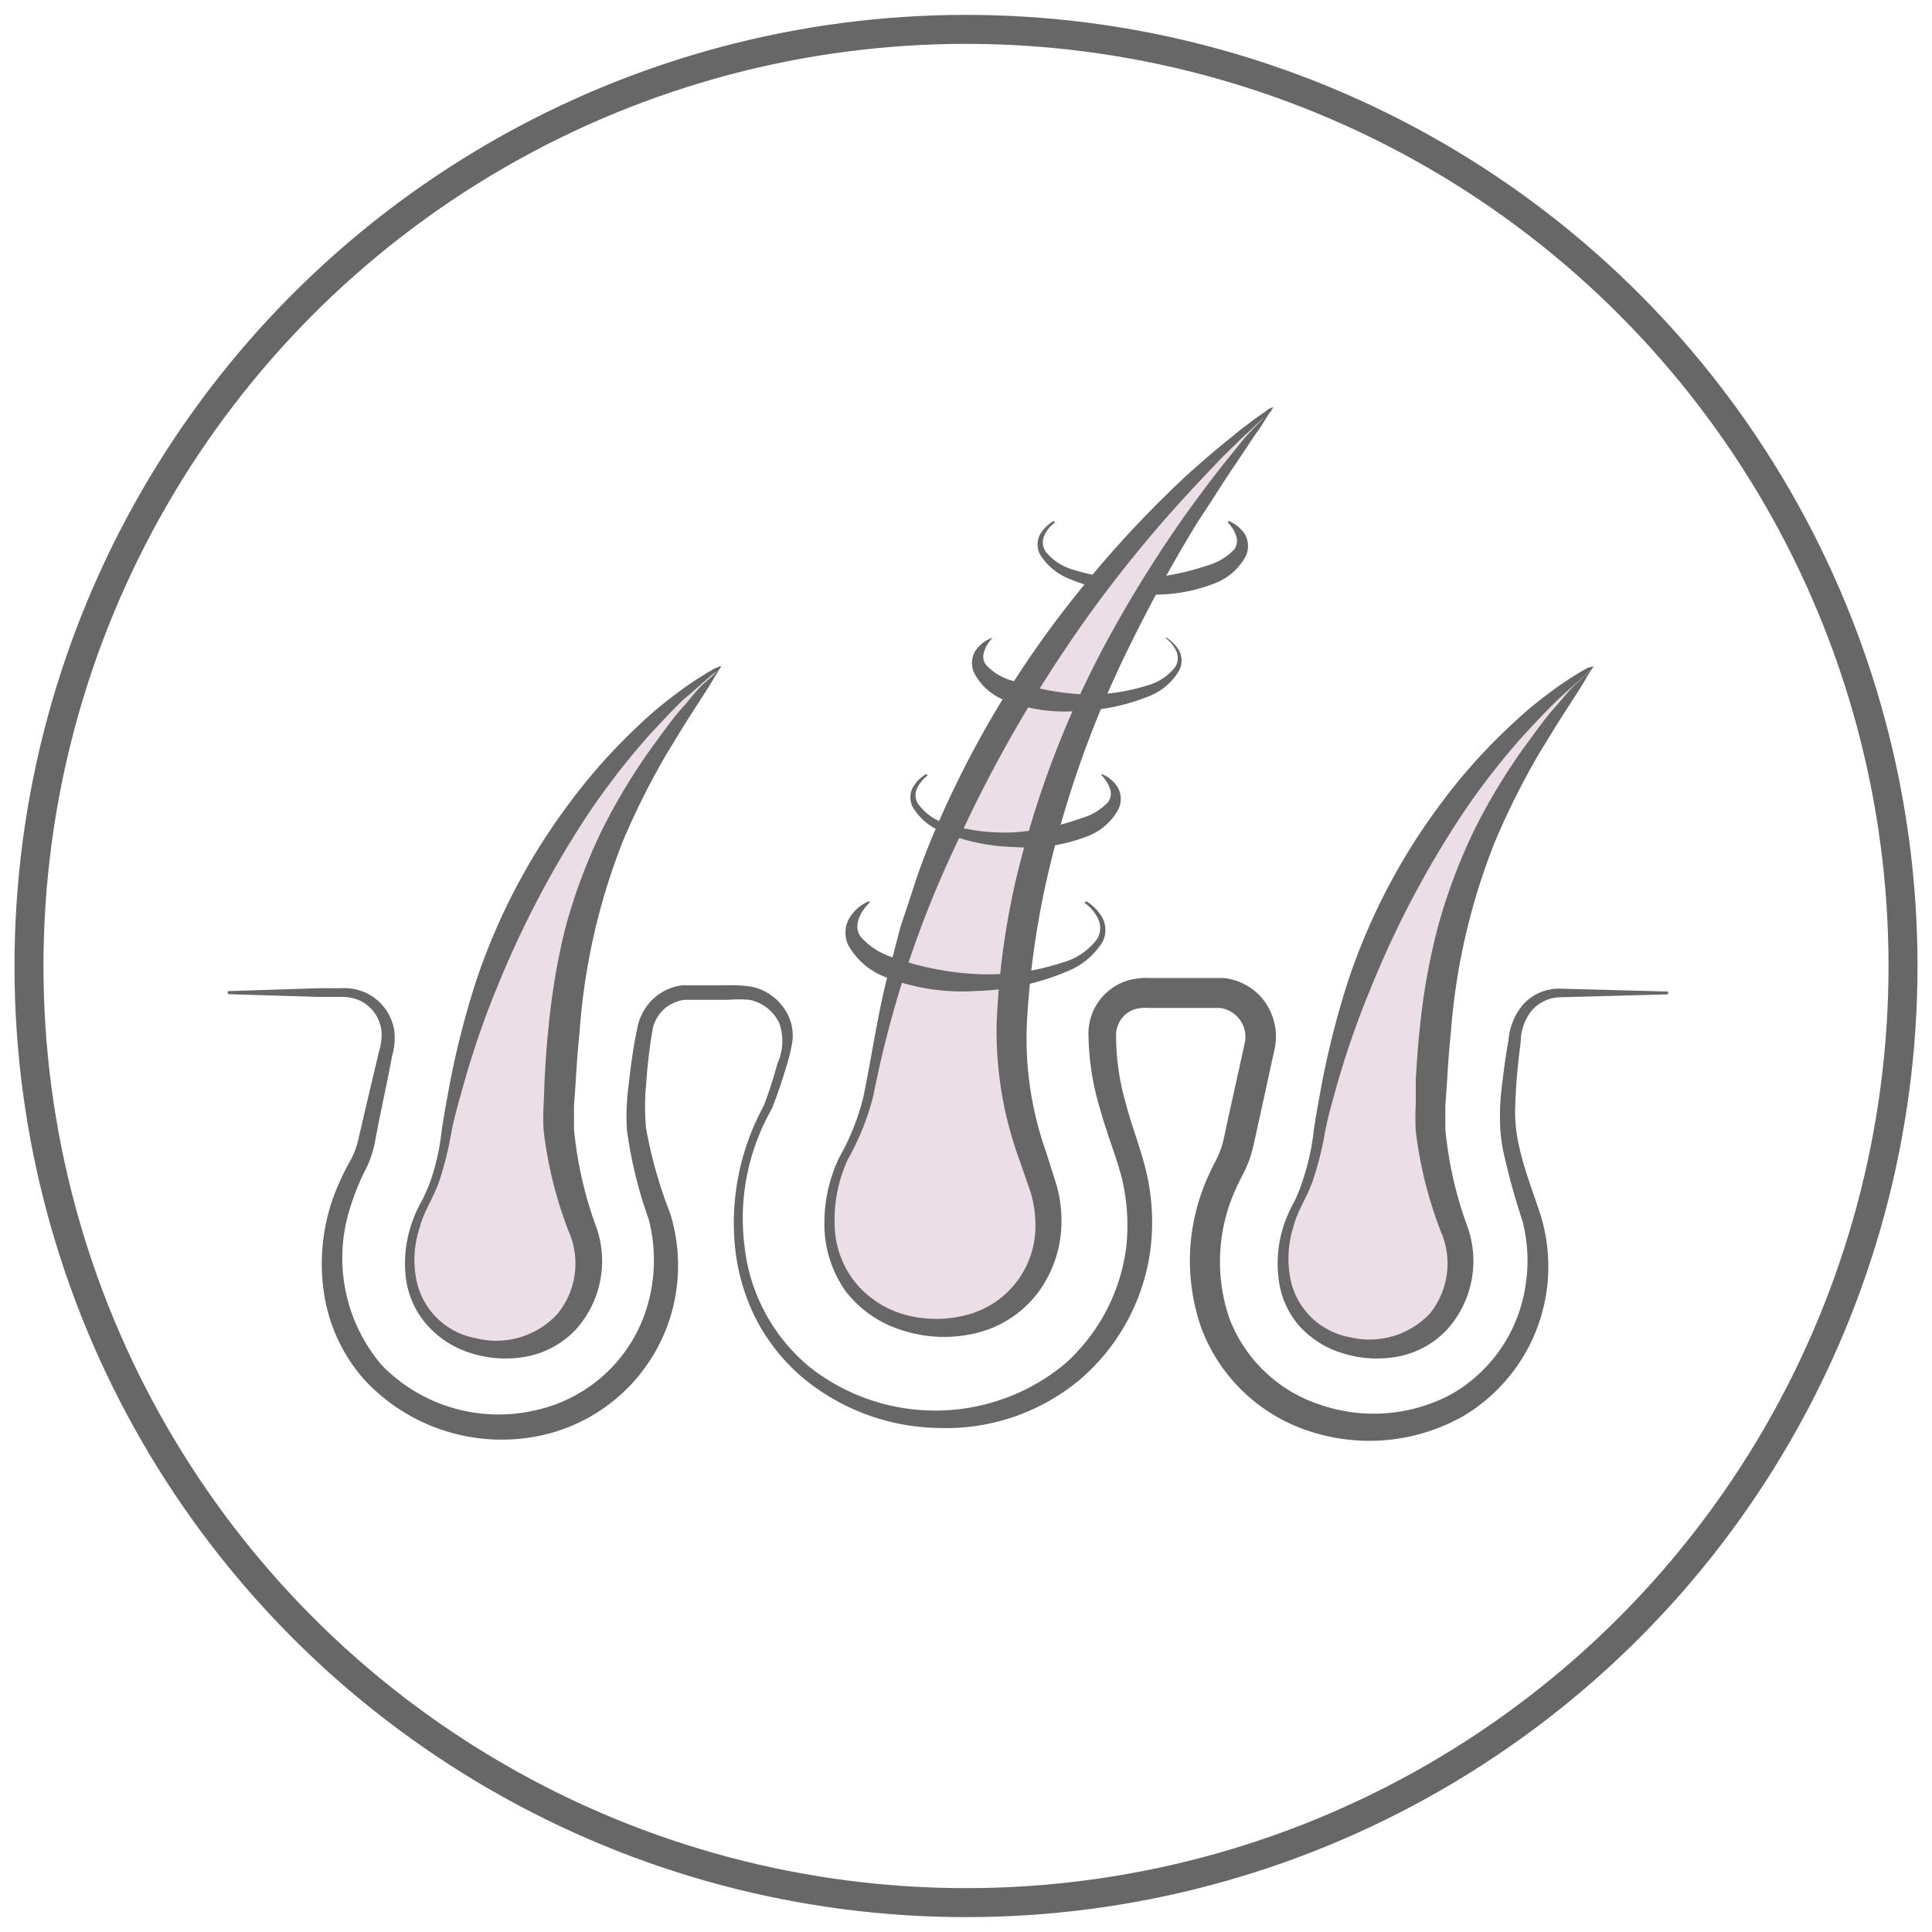<svg id="Layer_1" data-name="Layer 1" xmlns="http://www.w3.org/2000/svg" viewBox="0 0 100 100"><defs><style>.cls-1{fill:#686768;}.cls-2{fill:none;stroke:#686768;stroke-linecap:round;stroke-linejoin:round;stroke-width:1.5px;}.cls-3{fill:#ebdee6;}</style></defs><path class="cls-1" d="M54.59,27.06a1.66,1.66,0,0,0-.55.69.86.86,0,0,0,.07.78,2.74,2.74,0,0,0,1.42.95,10,10,0,0,0,3.56.46,13.12,13.12,0,0,0,3.46-.69,3,3,0,0,0,1.33-.81A.75.75,0,0,0,64,27.8a1.77,1.77,0,0,0-.43-.74.06.06,0,0,1,0-.08h.06a1.9,1.9,0,0,1,.79.64,1.26,1.26,0,0,1,.07,1.15,3.07,3.07,0,0,1-1.58,1.41,8.51,8.51,0,0,1-3.84.57,10.33,10.33,0,0,1-3.75-.8,3.14,3.14,0,0,1-1.5-1.27,1.15,1.15,0,0,1,0-1,2,2,0,0,1,.68-.69.07.07,0,0,1,.07,0A.06.06,0,0,1,54.59,27.06Z"/><ellipse class="cls-2" cx="50" cy="50" rx="48.5" ry="48.48"/><path class="cls-3" d="M65.86,21.13s-17.06,12.5-20.8,35a11.07,11.07,0,0,1-1.17,3.34A7.37,7.37,0,0,0,43.2,65c1.09,3.76,6.29,4.71,9,2.56a5.62,5.62,0,0,0,1.73-6.29,21.91,21.91,0,0,1-1.58-8C52.83,41.77,58.05,31,65.86,21.13Z"/><path class="cls-1" d="M65.81,21.18c0,.07,0,.13-.08.15l-.15.14-.33.3-.64.6c-.43.39-.84.81-1.26,1.21-.81.84-1.61,1.69-2.39,2.55a68.68,68.68,0,0,0-4.39,5.41,70.4,70.4,0,0,0-7,12A55,55,0,0,0,45.2,56.73,13.37,13.37,0,0,1,43.89,60a7.42,7.42,0,0,0-.69,3.3,4.92,4.92,0,0,0,1.07,3.08A5.09,5.09,0,0,0,47,68.09,6.17,6.17,0,0,0,50.25,68a4.75,4.75,0,0,0,3.34-4.76,5.76,5.76,0,0,0-.25-1.54l-.57-1.65a19.29,19.29,0,0,1-1.18-7.15,40.26,40.26,0,0,1,.93-7.09,50.34,50.34,0,0,1,5.11-13.24,65,65,0,0,1,3.78-6c.69-.95,1.39-1.9,2.13-2.81.37-.45.74-.94,1.09-1.32S65.42,21.66,65.81,21.18Zm.11-.11c-.33.45-.62,1-1,1.5l-1,1.5C63.28,25,62.68,26,62,27c-1.22,2-2.33,4-3.37,6.11a54.08,54.08,0,0,0-4.58,13A44.88,44.88,0,0,0,53.15,53a17.57,17.57,0,0,0,1,6.64l.53,1.68a6.66,6.66,0,0,1,.26,1.93,6.15,6.15,0,0,1-1.21,3.65A5.65,5.65,0,0,1,50.52,69a7,7,0,0,1-3.71-.11,5.88,5.88,0,0,1-3.05-2.07,6,6,0,0,1-1.09-3.47,7.81,7.81,0,0,1,.8-3.5,11.88,11.88,0,0,0,1.25-3.22c.46-2.27.78-4.64,1.43-6.9L46.6,48l.56-1.68A33.25,33.25,0,0,1,48.39,43a52.09,52.09,0,0,1,7.26-12.15,56.26,56.26,0,0,1,4.74-5.26c.83-.83,1.72-1.61,2.62-2.37.46-.37.91-.75,1.37-1.11l.71-.53.36-.25.19-.14A1,1,0,0,1,65.92,21.07Z"/><path class="cls-3" d="M82.42,34.55S71.14,41.21,68.08,59.6a8.87,8.87,0,0,1-1,2.73,6,6,0,0,0-.56,4.51c.89,3.07,5.13,3.84,7.34,2.09a4.6,4.6,0,0,0,1.41-5.14A17.93,17.93,0,0,1,74,57.28C74.43,47.85,76.05,42.57,82.42,34.55Z"/><path class="cls-1" d="M82.37,34.6s.06,0,.06,0l0,0-.07.05-.13.1L82,35l-.49.42c-.32.29-.64.57-.95.87-.62.6-1.2,1.23-1.78,1.86a37.06,37.06,0,0,0-3.13,4.05,50.54,50.54,0,0,0-4.72,9,45,45,0,0,0-1.7,4.86c-.23.83-.48,1.66-.64,2.5a17.11,17.11,0,0,1-.64,2.56c-.3.85-.81,1.58-1,2.37a5.41,5.41,0,0,0-.2,2.46,3.83,3.83,0,0,0,3.1,3.26A4.31,4.31,0,0,0,74,68a4.12,4.12,0,0,0,.58-4.25,21.28,21.28,0,0,1-1.3-5.21,12.91,12.91,0,0,1,0-1.39l0-1.31c.06-.88.11-1.75.21-2.63A33.36,33.36,0,0,1,74.42,48a29.26,29.26,0,0,1,1.87-5A30.8,30.8,0,0,1,79,38.53c.52-.7,1-1.4,1.61-2.06.29-.34.56-.68.82-.94S82.07,35,82.37,34.6Zm.11-.1c-.23.33-.43.71-.69,1.12l-.74,1.15c-.47.72-.91,1.46-1.36,2.19a39.2,39.2,0,0,0-2.3,4.58A33.26,33.26,0,0,0,75.1,53.4c-.09.85-.15,1.71-.2,2.56l-.09,1.29q0,.6,0,1.2a20.11,20.11,0,0,0,1.09,4.89,5.31,5.31,0,0,1-1,5.48,4.69,4.69,0,0,1-2.52,1.39,5.89,5.89,0,0,1-2.8-.14,5,5,0,0,1-2.35-1.46,4.52,4.52,0,0,1-1.06-2.53,6.34,6.34,0,0,1,.28-2.67A7.48,7.48,0,0,1,67,62.18,8,8,0,0,0,67.46,61a11.94,11.94,0,0,0,.54-2.5c.13-.86.29-1.72.45-2.58a45.25,45.25,0,0,1,1.31-5.09,32.31,32.31,0,0,1,4.88-9.32,29.16,29.16,0,0,1,3.52-3.93,20.2,20.2,0,0,1,2-1.69c.35-.27.71-.52,1.08-.76l.56-.35.28-.16.15-.08.07,0,0,0S82.46,34.48,82.48,34.5Z"/><path class="cls-3" d="M37.27,34.55S26,41.21,22.93,59.6A8.87,8.87,0,0,1,22,62.33a6,6,0,0,0-.56,4.51c.89,3.07,5.13,3.84,7.34,2.09a4.6,4.6,0,0,0,1.41-5.14,18.15,18.15,0,0,1-1.29-6.51C29.28,47.85,30.9,42.57,37.27,34.55Z"/><path class="cls-1" d="M37.22,34.6s.06,0,.06,0l0,0-.07.05-.12.1-.26.2-.49.42c-.32.29-.64.57-1,.87-.61.6-1.2,1.23-1.78,1.86a38.34,38.34,0,0,0-3.13,4.05,51.2,51.2,0,0,0-4.72,9A45,45,0,0,0,24,56.12c-.23.83-.48,1.66-.64,2.5a17.11,17.11,0,0,1-.64,2.56c-.3.85-.81,1.58-1,2.37A5.28,5.28,0,0,0,21.51,66a3.83,3.83,0,0,0,3.1,3.26A4.3,4.3,0,0,0,28.86,68a4.12,4.12,0,0,0,.58-4.25,21.28,21.28,0,0,1-1.3-5.21,10.75,10.75,0,0,1,0-1.39l.05-1.31c.05-.88.1-1.75.2-2.63A34.57,34.57,0,0,1,29.27,48a29.26,29.26,0,0,1,1.87-5,31.69,31.69,0,0,1,2.74-4.51c.52-.7,1-1.4,1.62-2.06.28-.34.55-.68.81-.94S36.92,35,37.22,34.6Zm.11-.1c-.23.33-.43.71-.69,1.12l-.74,1.15c-.47.72-.91,1.46-1.36,2.19a39.2,39.2,0,0,0-2.3,4.58A33.26,33.26,0,0,0,30,53.4c-.09.85-.15,1.71-.2,2.56l-.09,1.29q0,.6,0,1.2a20.11,20.11,0,0,0,1.09,4.89,5.29,5.29,0,0,1-1,5.48,4.69,4.69,0,0,1-2.52,1.39,5.89,5.89,0,0,1-2.8-.14,5,5,0,0,1-2.35-1.46A4.52,4.52,0,0,1,21,66.08a6.34,6.34,0,0,1,.28-2.67,6.75,6.75,0,0,1,.54-1.23,9.21,9.21,0,0,0,.5-1.16,11.94,11.94,0,0,0,.54-2.5c.13-.86.29-1.72.45-2.58a45.25,45.25,0,0,1,1.31-5.09,32.56,32.56,0,0,1,4.88-9.32A29.85,29.85,0,0,1,33,37.6a20.2,20.2,0,0,1,2-1.69c.35-.27.71-.52,1.08-.76l.56-.35.28-.16.15-.08.07,0,0,0A.15.15,0,0,1,37.33,34.5Z"/><path class="cls-1" d="M11.82,51.3l4.65-.15,1.16,0a2.75,2.75,0,0,1,1.25.21,2.61,2.61,0,0,1,1.53,2,3.35,3.35,0,0,1-.11,1.28l-.22,1.13L19.62,58l-.22,1.15A5.52,5.52,0,0,1,19,60.38a12.55,12.55,0,0,0-.86,2.08,8.55,8.55,0,0,0,1.61,8.19A8.43,8.43,0,0,0,27.69,73a7.76,7.76,0,0,0,5.88-5.63,8.39,8.39,0,0,0,0-4.28,22.76,22.76,0,0,1-1.12-4.6,12.07,12.07,0,0,1,.1-2.42c.08-.78.19-1.56.33-2.33l.12-.59a2.56,2.56,0,0,1,.22-.64A2.67,2.67,0,0,1,35.32,51c.46,0,.79,0,1.2,0l1.16,0a6.52,6.52,0,0,1,1.22.07,2.73,2.73,0,0,1,1.94,1.58A2.44,2.44,0,0,1,41,54a9.53,9.53,0,0,1-.29,1.17c-.22.75-.47,1.49-.76,2.22l0,0a11.46,11.46,0,0,0-1.42,7.06,9.46,9.46,0,0,0,3.33,6.27,10.51,10.51,0,0,0,13.25-.12A9.74,9.74,0,0,0,58.3,64.5,10.52,10.52,0,0,0,58.07,61c-.27-1.09-.78-2.31-1.11-3.53a13.8,13.8,0,0,1-.62-3.87,2.87,2.87,0,0,1,2-2.84,3.56,3.56,0,0,1,1.15-.14H63l.3,0a3,3,0,0,1,2.13,1.18A3.11,3.11,0,0,1,66,54.17l-.8,3.67c-.15.62-.23,1.14-.44,1.91a6.12,6.12,0,0,1-.41,1c-.15.29-.27.53-.39.8a9.07,9.07,0,0,0-.32,6.71,7.52,7.52,0,0,0,4.79,4.48,8.5,8.5,0,0,0,6.68-.57,7.78,7.78,0,0,0,3.83-5.5,8.18,8.18,0,0,0-.14-3.48,37.06,37.06,0,0,1-1-3.64,8.92,8.92,0,0,1-.16-1.94c0-.65.08-1.27.16-1.9s.16-1.25.28-1.86A3.23,3.23,0,0,1,78.83,52a2.51,2.51,0,0,1,1.83-.83l1.88.05,3.74.1a.07.07,0,0,1,.07.07.08.08,0,0,1-.07.08l-3.74.1-1.86.05a2,2,0,0,0-1.44.74,2.66,2.66,0,0,0-.53,1.59c-.08.61-.15,1.22-.2,1.83s-.08,1.24-.09,1.84a8.08,8.08,0,0,0,.22,1.76c.26,1.19.71,2.3,1.11,3.54a9.11,9.11,0,0,1,.3,3.92,9,9,0,0,1-4.3,6.45,9.88,9.88,0,0,1-7.78.85,8.91,8.91,0,0,1-5.77-5.35,10.55,10.55,0,0,1,.32-7.87c.13-.3.29-.62.43-.88a6.38,6.38,0,0,0,.3-.74c.12-.43.25-1.14.39-1.74l.8-3.63a1.51,1.51,0,0,0-1.31-1.76l-3.66,0a2.26,2.26,0,0,0-.71.06,1.48,1.48,0,0,0-.53.3,1.43,1.43,0,0,0-.46,1.15,12.51,12.51,0,0,0,.52,3.49c.3,1.19.77,2.28,1.07,3.61a11.35,11.35,0,0,1,.18,3.94,10.68,10.68,0,0,1-3.73,6.76,10.8,10.8,0,0,1-7.25,2.43,11.24,11.24,0,0,1-7.08-2.66,10,10,0,0,1-2.36-3,10.66,10.66,0,0,1-1.07-3.65,12.65,12.65,0,0,1,1.48-7.36v0c.27-.71.51-1.45.71-2.19a2.8,2.8,0,0,0,.1-2.08,2.19,2.19,0,0,0-1.55-1.22,6.56,6.56,0,0,0-1.1,0l-1.16,0c-.37,0-.82,0-1.12,0a2.05,2.05,0,0,0-.9.37,1.91,1.91,0,0,0-.6.75,1.76,1.76,0,0,0-.14.46l-.09.55q-.16,1.14-.24,2.28a12,12,0,0,0,0,2.24,23,23,0,0,0,1.24,4.38,9.1,9.1,0,0,1,.15,4.91A9,9,0,0,1,28,74.3a9.7,9.7,0,0,1-9.1-2.84A8.67,8.67,0,0,1,16.78,67a10.22,10.22,0,0,1,.41-4.85,13.12,13.12,0,0,1,1-2.18,4.64,4.64,0,0,0,.36-1l.26-1.13.54-2.29.27-1.14a2.84,2.84,0,0,0,.13-1,2,2,0,0,0-1.08-1.6,2.25,2.25,0,0,0-1-.21l-1.16,0-4.65-.14a.09.09,0,0,1-.08-.08A.08.08,0,0,1,11.82,51.3Z"/><path class="cls-1" d="M60.37,33a2,2,0,0,1,.67.69,1.12,1.12,0,0,1,0,1A3.11,3.11,0,0,1,59.56,36a10.55,10.55,0,0,1-3.75.8A8.49,8.49,0,0,1,52,36.24a3,3,0,0,1-1.58-1.41,1.23,1.23,0,0,1,.07-1.15,1.79,1.79,0,0,1,.79-.64.05.05,0,0,1,.07,0,0,0,0,0,1,0,0,1.8,1.8,0,0,0-.43.75.72.72,0,0,0,.13.64,2.92,2.92,0,0,0,1.34.8,13.13,13.13,0,0,0,3.46.7,10,10,0,0,0,3.56-.46,2.74,2.74,0,0,0,1.42-.95.86.86,0,0,0,.07-.78,1.75,1.75,0,0,0-.55-.7s0,0,0-.07A.06.06,0,0,1,60.37,33Z"/><path class="cls-1" d="M48,40.15a1.83,1.83,0,0,0-.55.69.83.83,0,0,0,.08.78,2.72,2.72,0,0,0,1.41,1,10,10,0,0,0,3.56.46A13,13,0,0,0,56,42.34a3,3,0,0,0,1.34-.81.72.72,0,0,0,.13-.64,1.77,1.77,0,0,0-.43-.74.05.05,0,0,1,0-.08h0a1.79,1.79,0,0,1,.79.64,1.23,1.23,0,0,1,.07,1.15,3,3,0,0,1-1.58,1.41,8.49,8.49,0,0,1-3.84.57,10.33,10.33,0,0,1-3.75-.8,3.06,3.06,0,0,1-1.49-1.27,1.12,1.12,0,0,1,0-1,2,2,0,0,1,.67-.69.06.06,0,0,1,.07,0A0,0,0,0,1,48,40.15Z"/><path class="cls-1" d="M56.25,46.66a2.42,2.42,0,0,1,.82.86,1.37,1.37,0,0,1,0,1.23,3.83,3.83,0,0,1-1.86,1.54,12.79,12.79,0,0,1-4.65,1,10.91,10.91,0,0,1-4.74-.72,3.7,3.7,0,0,1-1.93-1.68A1.52,1.52,0,0,1,44,47.46a2.18,2.18,0,0,1,.94-.8s.05,0,.07,0a.07.07,0,0,1,0,.06c-.57.55-.84,1.29-.45,1.78a3.68,3.68,0,0,0,1.7,1.07,15.06,15.06,0,0,0,4.36.85A12.21,12.21,0,0,0,55,49.82a3.32,3.32,0,0,0,1.78-1.21,1.09,1.09,0,0,0,.08-1,2.14,2.14,0,0,0-.7-.86.06.06,0,0,1,0-.07A0,0,0,0,1,56.25,46.66Z"/></svg>